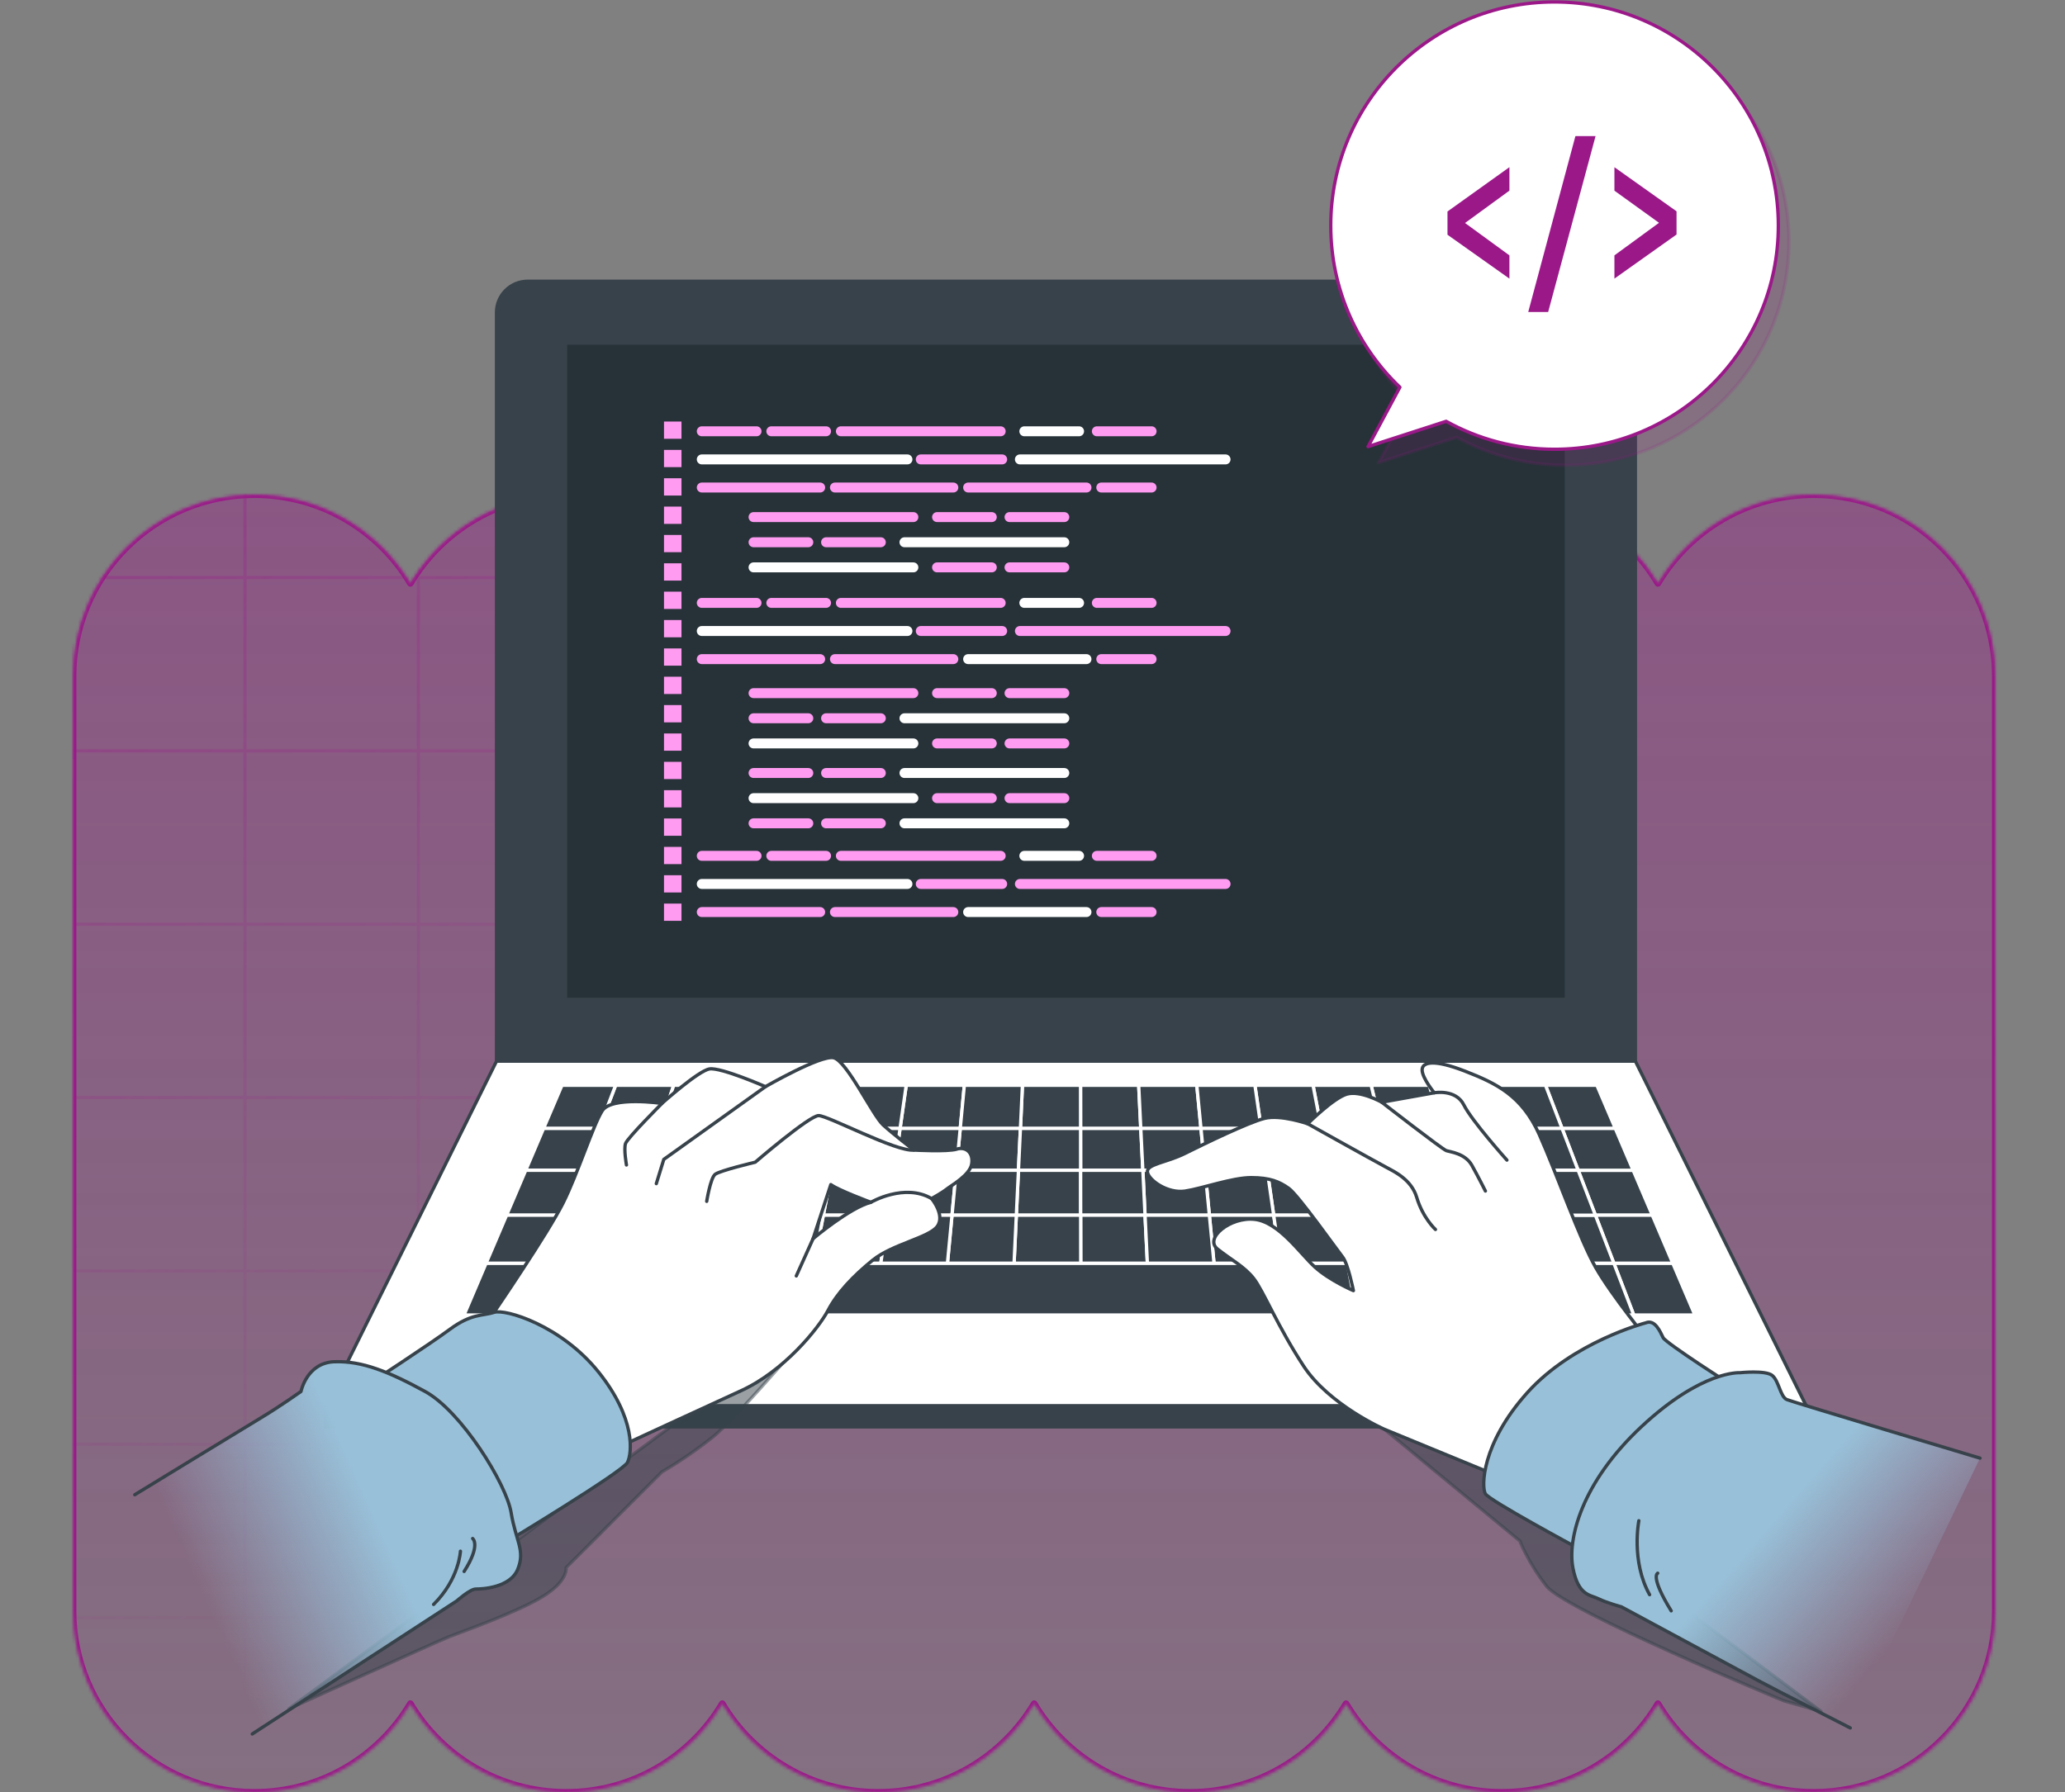 <?xml version="1.0" encoding="UTF-8"?> <svg xmlns="http://www.w3.org/2000/svg" width="622" height="540" viewBox="0 0 622 540" fill="none"><rect x="0" y="0" width="622" height="540" fill="#808080" stroke="none"/><mask id="path-1-inside-1_7238_78481" fill="white"><path fill-rule="evenodd" clip-rule="evenodd" d="M123.614 513.29C114.082 529.285 96.613 540 76.641 540C46.464 540 22 515.537 22 485.359V203.676C22 173.499 46.464 149.035 76.641 149.035C96.613 149.035 114.082 159.75 123.613 175.745C133.145 159.75 150.614 149.035 170.586 149.035C190.558 149.035 208.027 159.75 217.559 175.745C227.09 159.75 244.559 149.035 264.531 149.035C284.503 149.035 301.972 159.75 311.504 175.745C321.035 159.75 338.504 149.035 358.476 149.035C378.445 149.035 395.913 159.747 405.445 175.739C414.977 159.747 432.445 149.035 452.414 149.035C472.386 149.035 489.855 159.75 499.387 175.745C508.918 159.75 526.387 149.035 546.359 149.035C576.536 149.035 601 173.499 601 203.676V485.359C601 515.537 576.536 540 546.359 540C526.387 540 508.918 529.285 499.386 513.29C489.855 529.285 472.386 540 452.414 540C432.445 540 414.977 529.288 405.445 513.296C395.913 529.288 378.445 540 358.476 540C338.504 540 321.035 529.285 311.504 513.29C301.972 529.285 284.503 540 264.531 540C244.559 540 227.09 529.285 217.559 513.29C208.027 529.285 190.558 540 170.586 540C150.614 540 133.145 529.285 123.614 513.29Z"></path></mask><path fill-rule="evenodd" clip-rule="evenodd" d="M123.614 513.29C114.082 529.285 96.613 540 76.641 540C46.464 540 22 515.537 22 485.359V203.676C22 173.499 46.464 149.035 76.641 149.035C96.613 149.035 114.082 159.75 123.613 175.745C133.145 159.75 150.614 149.035 170.586 149.035C190.558 149.035 208.027 159.75 217.559 175.745C227.09 159.75 244.559 149.035 264.531 149.035C284.503 149.035 301.972 159.75 311.504 175.745C321.035 159.75 338.504 149.035 358.476 149.035C378.445 149.035 395.913 159.747 405.445 175.739C414.977 159.747 432.445 149.035 452.414 149.035C472.386 149.035 489.855 159.75 499.387 175.745C508.918 159.75 526.387 149.035 546.359 149.035C576.536 149.035 601 173.499 601 203.676V485.359C601 515.537 576.536 540 546.359 540C526.387 540 508.918 529.285 499.386 513.29C489.855 529.285 472.386 540 452.414 540C432.445 540 414.977 529.288 405.445 513.296C395.913 529.288 378.445 540 358.476 540C338.504 540 321.035 529.285 311.504 513.29C301.972 529.285 284.503 540 264.531 540C244.559 540 227.09 529.285 217.559 513.29C208.027 529.285 190.558 540 170.586 540C150.614 540 133.145 529.285 123.614 513.29Z" fill="url(#paint0_linear_7238_78481)"></path><path d="M123.614 513.29L124.473 512.778C124.292 512.476 123.966 512.29 123.614 512.29C123.261 512.29 122.935 512.476 122.755 512.778L123.614 513.29ZM123.613 175.745L122.754 176.257C122.935 176.56 123.261 176.745 123.613 176.745C123.966 176.745 124.292 176.56 124.472 176.257L123.613 175.745ZM217.559 175.745L216.7 176.257C216.88 176.56 217.206 176.745 217.559 176.745C217.911 176.745 218.237 176.56 218.418 176.257L217.559 175.745ZM311.504 175.745L310.645 176.257C310.825 176.56 311.151 176.745 311.504 176.745C311.856 176.745 312.182 176.56 312.363 176.257L311.504 175.745ZM405.445 175.739L404.586 176.251C404.766 176.554 405.093 176.739 405.445 176.739C405.797 176.739 406.124 176.554 406.304 176.251L405.445 175.739ZM499.387 175.745L498.527 176.257C498.708 176.56 499.034 176.745 499.387 176.745C499.739 176.745 500.065 176.56 500.246 176.257L499.387 175.745ZM499.386 513.29L500.246 512.778C500.065 512.476 499.739 512.29 499.386 512.29C499.034 512.29 498.708 512.476 498.527 512.778L499.386 513.29ZM405.445 513.296L406.304 512.784C406.124 512.482 405.797 512.296 405.445 512.296C405.093 512.296 404.766 512.482 404.586 512.784L405.445 513.296ZM311.504 513.29L312.363 512.778C312.182 512.476 311.856 512.29 311.504 512.29C311.151 512.29 310.825 512.476 310.645 512.778L311.504 513.29ZM217.559 513.29L218.418 512.778C218.237 512.476 217.911 512.29 217.559 512.29C217.206 512.29 216.88 512.476 216.7 512.778L217.559 513.29ZM76.641 541C96.98 541 114.768 530.087 124.473 513.802L122.755 512.778C113.396 528.483 96.246 539 76.641 539V541ZM21 485.359C21 516.089 45.911 541 76.641 541V539C47.016 539 23 514.985 23 485.359H21ZM21 203.676V485.359H23V203.676H21ZM76.641 148.035C45.911 148.035 21 172.947 21 203.676H23C23 174.051 47.016 150.035 76.641 150.035V148.035ZM124.472 175.233C114.768 158.948 96.98 148.035 76.641 148.035V150.035C96.246 150.035 113.396 160.552 122.754 176.257L124.472 175.233ZM170.586 148.035C150.247 148.035 132.459 158.948 122.754 175.233L124.472 176.257C133.831 160.552 150.981 150.035 170.586 150.035V148.035ZM218.418 175.233C208.713 158.948 190.925 148.035 170.586 148.035V150.035C190.191 150.035 207.341 160.552 216.7 176.257L218.418 175.233ZM264.531 148.035C244.193 148.035 226.404 158.948 216.7 175.233L218.418 176.257C227.776 160.552 244.926 150.035 264.531 150.035V148.035ZM312.363 175.233C302.658 158.948 284.87 148.035 264.531 148.035V150.035C284.136 150.035 301.286 160.552 310.645 176.257L312.363 175.233ZM358.476 148.035C338.138 148.035 320.349 158.948 310.645 175.233L312.363 176.257C321.721 160.552 338.871 150.035 358.476 150.035V148.035ZM406.304 175.227C396.599 158.945 378.812 148.035 358.476 148.035V150.035C378.079 150.035 395.227 160.55 404.586 176.251L406.304 175.227ZM452.414 148.035C432.078 148.035 414.291 158.945 404.586 175.227L406.304 176.251C415.663 160.55 432.811 150.035 452.414 150.035V148.035ZM500.246 175.233C490.541 158.948 472.753 148.035 452.414 148.035V150.035C472.019 150.035 489.169 160.552 498.527 176.257L500.246 175.233ZM500.246 176.257C509.604 160.552 526.754 150.035 546.359 150.035V148.035C526.02 148.035 508.232 158.948 498.527 175.233L500.246 176.257ZM546.359 150.035C575.984 150.035 600 174.051 600 203.676H602C602 172.946 577.089 148.035 546.359 148.035V150.035ZM600 203.676V485.359H602V203.676H600ZM600 485.359C600 514.984 575.984 539 546.359 539V541C577.089 541 602 516.089 602 485.359H600ZM546.359 539C526.754 539 509.604 528.483 500.246 512.778L498.527 513.802C508.232 530.087 526.02 541 546.359 541V539ZM452.414 541C472.752 541 490.541 530.087 500.246 513.802L498.527 512.778C489.169 528.483 472.019 539 452.414 539V541ZM404.586 513.808C414.291 530.09 432.078 541 452.414 541V539C432.811 539 415.663 528.486 406.304 512.784L404.586 513.808ZM358.476 541C378.812 541 396.599 530.09 406.304 513.808L404.586 512.784C395.227 528.486 378.079 539 358.476 539V541ZM310.645 513.802C320.349 530.087 338.138 541 358.476 541V539C338.871 539 321.721 528.483 312.363 512.778L310.645 513.802ZM264.531 541C284.87 541 302.658 530.087 312.363 513.802L310.645 512.778C301.286 528.483 284.136 539 264.531 539V541ZM216.7 513.802C226.404 530.087 244.193 541 264.531 541V539C244.926 539 227.776 528.483 218.418 512.778L216.7 513.802ZM170.586 541C190.925 541 208.713 530.087 218.418 513.802L216.7 512.778C207.341 528.483 190.191 539 170.586 539V541ZM122.755 513.802C132.459 530.087 150.248 541 170.586 541V539C150.981 539 133.831 528.483 124.473 512.778L122.755 513.802Z" fill="#9B1889" mask="url(#path-1-inside-1_7238_78481)"></path><mask id="mask0_7238_78481" style="mask-type:alpha" maskUnits="userSpaceOnUse" x="22" y="149" width="579" height="391"><mask id="path-3-inside-2_7238_78481" fill="white"><path fill-rule="evenodd" clip-rule="evenodd" d="M123.614 513.29C114.082 529.285 96.613 540 76.641 540C46.464 540 22 515.537 22 485.359V203.676C22 173.499 46.464 149.035 76.641 149.035C96.613 149.035 114.082 159.75 123.613 175.745C133.145 159.75 150.614 149.035 170.586 149.035C190.558 149.035 208.027 159.75 217.559 175.745C227.09 159.75 244.559 149.035 264.531 149.035C284.503 149.035 301.972 159.75 311.504 175.745C321.035 159.75 338.504 149.035 358.476 149.035C378.445 149.035 395.913 159.747 405.445 175.739C414.977 159.747 432.445 149.035 452.414 149.035C472.386 149.035 489.855 159.75 499.387 175.745C508.918 159.75 526.387 149.035 546.359 149.035C576.536 149.035 601 173.499 601 203.676V485.359C601 515.537 576.536 540 546.359 540C526.387 540 508.918 529.285 499.386 513.29C489.855 529.285 472.386 540 452.414 540C432.445 540 414.977 529.288 405.445 513.296C395.913 529.288 378.445 540 358.476 540C338.504 540 321.035 529.285 311.504 513.29C301.972 529.285 284.503 540 264.531 540C244.559 540 227.09 529.285 217.559 513.29C208.027 529.285 190.558 540 170.586 540C150.614 540 133.145 529.285 123.614 513.29Z"></path></mask><path fill-rule="evenodd" clip-rule="evenodd" d="M123.614 513.29C114.082 529.285 96.613 540 76.641 540C46.464 540 22 515.537 22 485.359V203.676C22 173.499 46.464 149.035 76.641 149.035C96.613 149.035 114.082 159.75 123.613 175.745C133.145 159.75 150.614 149.035 170.586 149.035C190.558 149.035 208.027 159.75 217.559 175.745C227.09 159.75 244.559 149.035 264.531 149.035C284.503 149.035 301.972 159.75 311.504 175.745C321.035 159.75 338.504 149.035 358.476 149.035C378.445 149.035 395.913 159.747 405.445 175.739C414.977 159.747 432.445 149.035 452.414 149.035C472.386 149.035 489.855 159.75 499.387 175.745C508.918 159.75 526.387 149.035 546.359 149.035C576.536 149.035 601 173.499 601 203.676V485.359C601 515.537 576.536 540 546.359 540C526.387 540 508.918 529.285 499.386 513.29C489.855 529.285 472.386 540 452.414 540C432.445 540 414.977 529.288 405.445 513.296C395.913 529.288 378.445 540 358.476 540C338.504 540 321.035 529.285 311.504 513.29C301.972 529.285 284.503 540 264.531 540C244.559 540 227.09 529.285 217.559 513.29C208.027 529.285 190.558 540 170.586 540C150.614 540 133.145 529.285 123.614 513.29Z" fill="#9B1889"></path><path d="M123.614 513.29L124.473 512.778C124.292 512.476 123.966 512.29 123.614 512.29C123.261 512.29 122.935 512.476 122.755 512.778L123.614 513.29ZM123.613 175.745L122.754 176.257C122.935 176.56 123.261 176.745 123.613 176.745C123.966 176.745 124.292 176.56 124.472 176.257L123.613 175.745ZM217.559 175.745L216.7 176.257C216.88 176.56 217.206 176.745 217.559 176.745C217.911 176.745 218.237 176.56 218.418 176.257L217.559 175.745ZM311.504 175.745L310.645 176.257C310.825 176.56 311.151 176.745 311.504 176.745C311.856 176.745 312.182 176.56 312.363 176.257L311.504 175.745ZM405.445 175.739L404.586 176.251C404.766 176.554 405.093 176.739 405.445 176.739C405.797 176.739 406.124 176.554 406.304 176.251L405.445 175.739ZM499.387 175.745L498.527 176.257C498.708 176.56 499.034 176.745 499.387 176.745C499.739 176.745 500.065 176.56 500.246 176.257L499.387 175.745ZM499.386 513.29L500.246 512.778C500.065 512.476 499.739 512.29 499.386 512.29C499.034 512.29 498.708 512.476 498.527 512.778L499.386 513.29ZM405.445 513.296L406.304 512.784C406.124 512.482 405.797 512.296 405.445 512.296C405.093 512.296 404.766 512.482 404.586 512.784L405.445 513.296ZM311.504 513.29L312.363 512.778C312.182 512.476 311.856 512.29 311.504 512.29C311.151 512.29 310.825 512.476 310.645 512.778L311.504 513.29ZM217.559 513.29L218.418 512.778C218.237 512.476 217.911 512.29 217.559 512.29C217.206 512.29 216.88 512.476 216.7 512.778L217.559 513.29ZM76.641 541C96.98 541 114.768 530.087 124.473 513.802L122.755 512.778C113.396 528.483 96.246 539 76.641 539V541ZM21 485.359C21 516.089 45.911 541 76.641 541V539C47.016 539 23 514.985 23 485.359H21ZM21 203.676V485.359H23V203.676H21ZM76.641 148.035C45.911 148.035 21 172.947 21 203.676H23C23 174.051 47.016 150.035 76.641 150.035V148.035ZM124.472 175.233C114.768 158.948 96.98 148.035 76.641 148.035V150.035C96.246 150.035 113.396 160.552 122.754 176.257L124.472 175.233ZM170.586 148.035C150.247 148.035 132.459 158.948 122.754 175.233L124.472 176.257C133.831 160.552 150.981 150.035 170.586 150.035V148.035ZM218.418 175.233C208.713 158.948 190.925 148.035 170.586 148.035V150.035C190.191 150.035 207.341 160.552 216.7 176.257L218.418 175.233ZM264.531 148.035C244.193 148.035 226.404 158.948 216.7 175.233L218.418 176.257C227.776 160.552 244.926 150.035 264.531 150.035V148.035ZM312.363 175.233C302.658 158.948 284.87 148.035 264.531 148.035V150.035C284.136 150.035 301.286 160.552 310.645 176.257L312.363 175.233ZM358.476 148.035C338.138 148.035 320.349 158.948 310.645 175.233L312.363 176.257C321.721 160.552 338.871 150.035 358.476 150.035V148.035ZM406.304 175.227C396.599 158.945 378.812 148.035 358.476 148.035V150.035C378.079 150.035 395.227 160.55 404.586 176.251L406.304 175.227ZM452.414 148.035C432.078 148.035 414.291 158.945 404.586 175.227L406.304 176.251C415.663 160.55 432.811 150.035 452.414 150.035V148.035ZM500.246 175.233C490.541 158.948 472.753 148.035 452.414 148.035V150.035C472.019 150.035 489.169 160.552 498.527 176.257L500.246 175.233ZM500.246 176.257C509.604 160.552 526.754 150.035 546.359 150.035V148.035C526.02 148.035 508.232 158.948 498.527 175.233L500.246 176.257ZM546.359 150.035C575.984 150.035 600 174.051 600 203.676H602C602 172.946 577.089 148.035 546.359 148.035V150.035ZM600 203.676V485.359H602V203.676H600ZM600 485.359C600 514.984 575.984 539 546.359 539V541C577.089 541 602 516.089 602 485.359H600ZM546.359 539C526.754 539 509.604 528.483 500.246 512.778L498.527 513.802C508.232 530.087 526.02 541 546.359 541V539ZM452.414 541C472.752 541 490.541 530.087 500.246 513.802L498.527 512.778C489.169 528.483 472.019 539 452.414 539V541ZM404.586 513.808C414.291 530.09 432.078 541 452.414 541V539C432.811 539 415.663 528.486 406.304 512.784L404.586 513.808ZM358.476 541C378.812 541 396.599 530.09 406.304 513.808L404.586 512.784C395.227 528.486 378.079 539 358.476 539V541ZM310.645 513.802C320.349 530.087 338.138 541 358.476 541V539C338.871 539 321.721 528.483 312.363 512.778L310.645 513.802ZM264.531 541C284.87 541 302.658 530.087 312.363 513.802L310.645 512.778C301.286 528.483 284.136 539 264.531 539V541ZM216.7 513.802C226.404 530.087 244.193 541 264.531 541V539C244.926 539 227.776 528.483 218.418 512.778L216.7 513.802ZM170.586 541C190.925 541 208.713 530.087 218.418 513.802L216.7 512.778C207.341 528.483 190.191 539 170.586 539V541ZM122.755 513.802C132.459 530.087 150.248 541 170.586 541V539C150.981 539 133.831 528.483 124.473 512.778L122.755 513.802Z" fill="#37424A" fill-opacity="0.5" mask="url(#path-3-inside-2_7238_78481)"></path></mask><g mask="url(#mask0_7238_78481)"><path fill-rule="evenodd" clip-rule="evenodd" d="M73.312 540.076L21.079 540.076L21.079 539.124L21.081 539.124L21.081 435.61L21.078 435.61L21.078 434.657L21.081 434.657L21.081 383.396L21.076 383.396L21.076 382.443L21.081 382.443L21.081 331.163L21.08 331.163L21.08 330.211L21.081 330.211L21.081 226.699L21.08 226.699L21.08 225.746L21.081 225.746L21.081 69.064L21.082 69.064L21.082 69.064L177.758 69.064L178.711 69.064L229.989 69.064L230.941 69.064L491.141 69.064L491.141 69.063L492.094 69.063L492.094 69.064L492.094 69.064L492.094 70.016L492.094 70.016L492.094 121.296L492.094 122.249L491.141 122.249L439.863 122.249L439.863 173.53L439.863 174.483L438.911 174.483L387.625 174.483L387.625 225.746L387.625 226.699L386.673 226.699L335.395 226.699L335.395 277.979L335.395 278.931L334.442 278.931L283.179 278.931L283.179 330.211L283.179 331.163L282.227 331.163L230.941 331.163L230.941 382.443L230.941 383.396L229.989 383.396L178.711 383.396L178.711 434.657L178.711 435.61L177.758 435.61L126.488 435.61L126.488 486.891L126.488 487.844L125.535 487.844L74.264 487.844L74.264 539.124L74.264 540.076L73.312 540.076ZM491.141 121.296L491.141 70.016L439.863 70.016L439.863 121.296L491.141 121.296ZM387.625 70.016L438.911 70.016L438.911 121.296L387.625 121.296L387.625 70.016ZM387.625 122.249L438.911 122.249L438.911 173.53L387.625 173.53L387.625 122.249ZM386.673 225.746L386.673 174.483L335.395 174.483L335.395 225.746L386.673 225.746ZM386.673 173.53L386.673 122.249L335.395 122.249L335.395 173.53L386.673 173.53ZM386.673 121.296L386.673 70.016L335.395 70.016L335.395 121.296L386.673 121.296ZM283.179 70.016L334.442 70.016L334.442 121.296L283.179 121.296L283.179 70.016ZM283.179 122.249L334.442 122.249L334.442 173.53L283.179 173.53L283.179 122.249ZM283.179 174.483L334.442 174.483L334.442 225.746L283.179 225.746L283.179 174.483ZM283.179 226.699L334.442 226.699L334.442 277.979L283.179 277.979L283.179 226.699ZM282.227 330.211L282.227 278.931L230.941 278.931L230.941 330.211L282.227 330.211ZM282.227 277.979L282.227 226.699L230.941 226.699L230.941 277.979L282.227 277.979ZM282.227 225.746L282.227 174.483L230.941 174.483L230.941 225.746L282.227 225.746ZM282.227 173.53L282.227 122.249L230.941 122.249L230.941 173.53L282.227 173.53ZM282.227 121.296L282.227 70.016L230.941 70.016L230.941 121.296L282.227 121.296ZM178.711 70.016L229.989 70.016L229.989 121.296L178.711 121.296L178.711 70.016ZM178.711 122.249L229.989 122.249L229.989 173.53L178.711 173.53L178.711 122.249ZM178.711 174.483L229.989 174.483L229.989 225.746L178.711 225.746L178.711 174.483ZM178.711 226.699L229.989 226.699L229.989 277.979L178.711 277.979L178.711 226.699ZM178.711 278.931L229.989 278.931L229.989 330.211L178.711 330.211L178.711 278.931ZM178.711 331.163L229.989 331.163L229.989 382.443L178.711 382.443L178.711 331.163ZM177.758 434.657L177.758 383.396L126.488 383.396L126.488 434.657L177.758 434.657ZM177.758 382.443L177.758 331.163L126.488 331.163L126.488 382.443L177.758 382.443ZM177.758 330.211L177.758 278.931L126.488 278.931L126.488 330.211L177.758 330.211ZM177.758 277.979L177.758 226.699L126.488 226.699L126.488 277.979L177.758 277.979ZM177.758 225.746L177.758 174.483L126.488 174.483L126.488 225.746L177.758 225.746ZM177.758 173.53L177.758 122.249L126.488 122.249L126.488 173.53L177.758 173.53ZM177.758 121.296L177.758 70.016L126.488 70.016L126.488 121.296L177.758 121.296ZM74.264 70.016L125.535 70.016L125.535 121.296L74.264 121.296L74.264 70.016ZM74.264 122.249L125.535 122.249L125.535 173.53L74.264 173.53L74.264 122.249ZM74.264 174.483L125.535 174.483L125.535 225.746L74.264 225.746L74.264 174.483ZM74.264 226.699L125.535 226.699L125.535 277.979L74.264 277.979L74.264 226.699ZM74.264 278.931L125.535 278.931L125.535 330.211L74.264 330.211L74.264 278.931ZM74.264 331.163L125.535 331.163L125.535 382.443L74.264 382.443L74.264 331.163ZM74.264 383.396L125.535 383.396L125.535 434.657L74.264 434.657L74.264 383.396ZM74.264 435.61L125.535 435.61L125.535 486.891L74.264 486.891L74.264 435.61ZM73.312 539.124L73.312 487.844L22.034 487.844L22.034 539.124L73.312 539.124ZM73.312 486.891L73.312 435.61L22.034 435.61L22.034 486.891L73.312 486.891ZM73.312 434.657L73.312 383.396L22.034 383.396L22.034 434.657L73.312 434.657ZM73.312 382.443L73.312 331.163L22.034 331.163L22.034 382.443L73.312 382.443ZM73.312 330.211L73.312 278.931L22.034 278.931L22.034 330.211L73.312 330.211ZM73.312 277.979L73.312 226.699L22.034 226.699L22.034 277.979L73.312 277.979ZM73.312 225.746L73.312 174.483L22.034 174.483L22.034 225.746L73.312 225.746ZM73.312 173.53L73.312 122.249L22.034 122.249L22.034 173.53L73.312 173.53ZM73.312 121.296L73.312 70.016L22.034 70.016L22.034 121.296L73.312 121.296Z" fill="url(#paint1_linear_7238_78481)"></path></g><g clip-path="url(#clip0_7238_78481)"><path d="M158.949 84.74H483.198C488.384 84.74 492.592 88.947 492.592 94.131V319.706H149.555V94.131C149.555 88.947 153.763 84.74 158.949 84.74Z" fill="#37424A" stroke="#37424A" stroke-linecap="round" stroke-linejoin="round"></path><path d="M544.056 423.569H98.109L149.558 319.707H492.596L544.056 423.569Z" fill="white" stroke="#37424A" stroke-linecap="round" stroke-linejoin="round"></path><path d="M471.814 103.346H170.336V301.103H471.814V103.346Z" fill="#263238" stroke="#37424A" stroke-linecap="round" stroke-linejoin="round"></path><g clip-path="url(#clip1_7238_78481)"><path d="M211.383 129.939H227.873" stroke="#FF9BF1" stroke-width="3" stroke-linecap="round" stroke-linejoin="round"></path><path d="M211.383 138.41H273.333" stroke="white" stroke-width="3" stroke-linecap="round" stroke-linejoin="round"></path><path d="M307.203 138.41H369.153" stroke="white" stroke-width="3" stroke-linecap="round" stroke-linejoin="round"></path><path d="M277.344 138.41H301.864" stroke="#FF9BF1" stroke-width="3" stroke-linecap="round" stroke-linejoin="round"></path><path d="M211.383 146.881H247.043" stroke="#FF9BF1" stroke-width="3" stroke-linecap="round" stroke-linejoin="round"></path><path d="M251.492 146.881H287.152" stroke="#FF9BF1" stroke-width="3" stroke-linecap="round" stroke-linejoin="round"></path><path d="M291.609 146.881H327.259" stroke="#FF9BF1" stroke-width="3" stroke-linecap="round" stroke-linejoin="round"></path><path d="M331.719 146.881H346.869" stroke="#FF9BF1" stroke-width="3" stroke-linecap="round" stroke-linejoin="round"></path><path d="M232.328 129.939H248.818" stroke="#FF9BF1" stroke-width="3" stroke-linecap="round" stroke-linejoin="round"></path><path d="M330.383 129.939H346.873" stroke="#FF9BF1" stroke-width="3" stroke-linecap="round" stroke-linejoin="round"></path><path d="M308.539 129.939H325.029" stroke="white" stroke-width="3" stroke-linecap="round" stroke-linejoin="round"></path><path d="M253.281 129.939H301.411" stroke="#FF9BF1" stroke-width="3" stroke-linecap="round" stroke-linejoin="round"></path><path d="M211.383 181.641H227.873" stroke="#FF9BF1" stroke-width="3" stroke-linecap="round" stroke-linejoin="round"></path><path d="M211.383 190.109H273.333" stroke="white" stroke-width="3" stroke-linecap="round" stroke-linejoin="round"></path><path d="M307.203 190.109H369.153" stroke="#FF9BF1" stroke-width="3" stroke-linecap="round" stroke-linejoin="round"></path><path d="M277.344 190.109H301.864" stroke="#FF9BF1" stroke-width="3" stroke-linecap="round" stroke-linejoin="round"></path><path d="M211.383 198.58H247.043" stroke="#FF9BF1" stroke-width="3" stroke-linecap="round" stroke-linejoin="round"></path><path d="M251.492 198.58H287.152" stroke="#FF9BF1" stroke-width="3" stroke-linecap="round" stroke-linejoin="round"></path><path d="M291.609 198.58H327.259" stroke="white" stroke-width="3" stroke-linecap="round" stroke-linejoin="round"></path><path d="M331.719 198.58H346.869" stroke="#FF9BF1" stroke-width="3" stroke-linecap="round" stroke-linejoin="round"></path><path d="M232.328 181.641H248.818" stroke="#FF9BF1" stroke-width="3" stroke-linecap="round" stroke-linejoin="round"></path><path d="M330.383 181.641H346.873" stroke="#FF9BF1" stroke-width="3" stroke-linecap="round" stroke-linejoin="round"></path><path d="M308.539 181.641H325.029" stroke="white" stroke-width="3" stroke-linecap="round" stroke-linejoin="round"></path><path d="M253.281 181.641H301.411" stroke="#FF9BF1" stroke-width="3" stroke-linecap="round" stroke-linejoin="round"></path><path d="M211.383 257.85H227.873" stroke="#FF9BF1" stroke-width="3" stroke-linecap="round" stroke-linejoin="round"></path><path d="M211.383 266.32H273.333" stroke="white" stroke-width="3" stroke-linecap="round" stroke-linejoin="round"></path><path d="M307.203 266.32H369.153" stroke="#FF9BF1" stroke-width="3" stroke-linecap="round" stroke-linejoin="round"></path><path d="M277.344 266.32H301.864" stroke="#FF9BF1" stroke-width="3" stroke-linecap="round" stroke-linejoin="round"></path><path d="M211.383 274.789H247.043" stroke="#FF9BF1" stroke-width="3" stroke-linecap="round" stroke-linejoin="round"></path><path d="M251.492 274.789H287.152" stroke="#FF9BF1" stroke-width="3" stroke-linecap="round" stroke-linejoin="round"></path><path d="M291.609 274.789H327.259" stroke="white" stroke-width="3" stroke-linecap="round" stroke-linejoin="round"></path><path d="M331.719 274.789H346.869" stroke="#FF9BF1" stroke-width="3" stroke-linecap="round" stroke-linejoin="round"></path><path d="M232.328 257.85H248.818" stroke="#FF9BF1" stroke-width="3" stroke-linecap="round" stroke-linejoin="round"></path><path d="M330.383 257.85H346.873" stroke="#FF9BF1" stroke-width="3" stroke-linecap="round" stroke-linejoin="round"></path><path d="M308.539 257.85H325.029" stroke="white" stroke-width="3" stroke-linecap="round" stroke-linejoin="round"></path><path d="M253.281 257.85H301.411" stroke="#FF9BF1" stroke-width="3" stroke-linecap="round" stroke-linejoin="round"></path><path d="M304.078 155.789H320.578" stroke="#FF9BF1" stroke-width="3" stroke-linecap="round" stroke-linejoin="round"></path><path d="M282.25 155.789H298.74" stroke="#FF9BF1" stroke-width="3" stroke-linecap="round" stroke-linejoin="round"></path><path d="M226.977 155.789H275.117" stroke="#FF9BF1" stroke-width="3" stroke-linecap="round" stroke-linejoin="round"></path><path d="M304.078 170.939H320.578" stroke="#FF9BF1" stroke-width="3" stroke-linecap="round" stroke-linejoin="round"></path><path d="M282.25 170.939H298.74" stroke="#FF9BF1" stroke-width="3" stroke-linecap="round" stroke-linejoin="round"></path><path d="M226.977 170.939H275.117" stroke="white" stroke-width="3" stroke-linecap="round" stroke-linejoin="round"></path><path d="M243.467 163.369H226.977" stroke="#FF9BF1" stroke-width="3" stroke-linecap="round" stroke-linejoin="round"></path><path d="M265.31 163.369H248.82" stroke="#FF9BF1" stroke-width="3" stroke-linecap="round" stroke-linejoin="round"></path><path d="M320.577 163.369H272.438" stroke="white" stroke-width="3" stroke-linecap="round" stroke-linejoin="round"></path><path d="M304.078 208.83H320.578" stroke="#FF9BF1" stroke-width="3" stroke-linecap="round" stroke-linejoin="round"></path><path d="M282.25 208.83H298.74" stroke="#FF9BF1" stroke-width="3" stroke-linecap="round" stroke-linejoin="round"></path><path d="M226.977 208.83H275.117" stroke="#FF9BF1" stroke-width="3" stroke-linecap="round" stroke-linejoin="round"></path><path d="M304.078 223.98H320.578" stroke="#FF9BF1" stroke-width="3" stroke-linecap="round" stroke-linejoin="round"></path><path d="M282.25 223.98H298.74" stroke="#FF9BF1" stroke-width="3" stroke-linecap="round" stroke-linejoin="round"></path><path d="M226.977 223.98H275.117" stroke="white" stroke-width="3" stroke-linecap="round" stroke-linejoin="round"></path><path d="M243.467 216.4H226.977" stroke="#FF9BF1" stroke-width="3" stroke-linecap="round" stroke-linejoin="round"></path><path d="M265.31 216.4H248.82" stroke="#FF9BF1" stroke-width="3" stroke-linecap="round" stroke-linejoin="round"></path><path d="M320.577 216.4H272.438" stroke="white" stroke-width="3" stroke-linecap="round" stroke-linejoin="round"></path><path d="M243.467 232.891H226.977" stroke="#FF9BF1" stroke-width="3" stroke-linecap="round" stroke-linejoin="round"></path><path d="M265.31 232.891H248.82" stroke="#FF9BF1" stroke-width="3" stroke-linecap="round" stroke-linejoin="round"></path><path d="M320.577 232.891H272.438" stroke="white" stroke-width="3" stroke-linecap="round" stroke-linejoin="round"></path><path d="M243.467 248.051H226.977" stroke="#FF9BF1" stroke-width="3" stroke-linecap="round" stroke-linejoin="round"></path><path d="M265.31 248.051H248.82" stroke="#FF9BF1" stroke-width="3" stroke-linecap="round" stroke-linejoin="round"></path><path d="M320.577 248.051H272.438" stroke="white" stroke-width="3" stroke-linecap="round" stroke-linejoin="round"></path><path d="M304.078 240.471H320.578" stroke="#FF9BF1" stroke-width="3" stroke-linecap="round" stroke-linejoin="round"></path><path d="M282.25 240.471H298.74" stroke="#FF9BF1" stroke-width="3" stroke-linecap="round" stroke-linejoin="round"></path><path d="M226.977 240.471H275.117" stroke="white" stroke-width="3" stroke-linecap="round" stroke-linejoin="round"></path><path d="M205.27 127H200V132.2H205.27V127Z" fill="#FF9BF1"></path><path d="M205.27 135.539H200V140.739H205.27V135.539Z" fill="#FF9BF1"></path><path d="M205.27 144.09H200V149.29H205.27V144.09Z" fill="#FF9BF1"></path><path d="M205.27 152.631H200V157.831H205.27V152.631Z" fill="#FF9BF1"></path><path d="M205.27 161.17H200V166.37H205.27V161.17Z" fill="#FF9BF1"></path><path d="M205.27 169.721H200V174.921H205.27V169.721Z" fill="#FF9BF1"></path><path d="M205.27 178.26H200V183.46H205.27V178.26Z" fill="#FF9BF1"></path><path d="M205.27 186.801H200V192.001H205.27V186.801Z" fill="#FF9BF1"></path><path d="M205.27 195.35H200V200.55H205.27V195.35Z" fill="#FF9BF1"></path><path d="M205.27 203.891H200V209.091H205.27V203.891Z" fill="#FF9BF1"></path><path d="M205.27 212.43H200V217.63H205.27V212.43Z" fill="#FF9BF1"></path><path d="M205.27 220.98H200V226.18H205.27V220.98Z" fill="#FF9BF1"></path><path d="M205.27 229.52H200V234.72H205.27V229.52Z" fill="#FF9BF1"></path><path d="M205.27 238.061H200V243.261H205.27V238.061Z" fill="#FF9BF1"></path><path d="M205.27 246.6H200V251.8H205.27V246.6Z" fill="#FF9BF1"></path><path d="M205.27 255.15H200V260.35H205.27V255.15Z" fill="#FF9BF1"></path><path d="M205.27 263.689H200V268.889H205.27V263.689Z" fill="#FF9BF1"></path><path d="M205.27 272.23H200V277.43H205.27V272.23Z" fill="#FF9BF1"></path></g><path d="M306.768 352.58L307.369 339.926H289.241L288.039 352.58H306.768Z" fill="#37424A" stroke="white" stroke-linecap="round" stroke-linejoin="round"></path><path d="M344.237 352.58L343.612 339.926H325.484L325.496 352.58H344.237Z" fill="#37424A" stroke="white" stroke-linecap="round" stroke-linejoin="round"></path><path d="M441.792 366.118H461.169L456.62 352.58H437.891L441.792 366.118Z" fill="#37424A" stroke="white" stroke-linecap="round" stroke-linejoin="round"></path><path d="M288.041 352.58L289.244 339.926H271.116L269.312 352.58H288.041Z" fill="#37424A" stroke="white" stroke-linecap="round" stroke-linejoin="round"></path><path d="M250.573 352.58L252.989 339.926H234.861L231.844 352.58H250.573Z" fill="#37424A" stroke="white" stroke-linecap="round" stroke-linejoin="round"></path><path d="M419.157 352.58L416.116 339.926H398L400.428 352.58H419.157Z" fill="#37424A" stroke="white" stroke-linecap="round" stroke-linejoin="round"></path><path d="M437.891 352.58L434.237 339.926H416.109L419.15 352.58H437.891Z" fill="#37424A" stroke="white" stroke-linecap="round" stroke-linejoin="round"></path><path d="M231.838 352.58L234.856 339.926H216.74L213.109 352.58H231.838Z" fill="#37424A" stroke="white" stroke-linecap="round" stroke-linejoin="round"></path><path d="M362.963 352.58L361.737 339.926H343.609L344.234 352.58H362.963Z" fill="#37424A" stroke="white" stroke-linecap="round" stroke-linejoin="round"></path><path d="M456.625 352.58L452.37 339.926H434.242L437.896 352.58H456.625Z" fill="#37424A" stroke="white" stroke-linecap="round" stroke-linejoin="round"></path><path d="M400.423 352.58L397.995 339.926H379.867L381.694 352.58H400.423Z" fill="#37424A" stroke="white" stroke-linecap="round" stroke-linejoin="round"></path><path d="M381.697 352.58L379.87 339.926H361.742L362.968 352.58H381.697Z" fill="#37424A" stroke="white" stroke-linecap="round" stroke-linejoin="round"></path><path d="M325.495 352.58L325.483 339.926H307.367L306.766 352.58H325.495Z" fill="#37424A" stroke="white" stroke-linecap="round" stroke-linejoin="round"></path><path d="M194.38 352.58H175.651L170.477 366.118H189.854L194.38 352.58Z" fill="#37424A" stroke="white" stroke-linecap="round" stroke-linejoin="round"></path><path d="M198.617 339.926H180.489L175.656 352.58H194.385L198.617 339.926Z" fill="#37424A" stroke="white" stroke-linecap="round" stroke-linejoin="round"></path><path d="M213.112 352.58L216.742 339.926H198.614L194.383 352.58H213.112Z" fill="#37424A" stroke="white" stroke-linecap="round" stroke-linejoin="round"></path><path d="M164.941 380.621L158.977 396.198H179.804L185.013 380.621H164.941Z" fill="#37424A" stroke="white" stroke-linecap="round" stroke-linejoin="round"></path><path d="M189.854 366.117H170.477L164.938 380.621H185.01L189.854 366.117Z" fill="#37424A" stroke="white" stroke-linecap="round" stroke-linejoin="round"></path><path d="M185.014 380.621L179.805 396.198H200.62L205.087 380.621H185.014Z" fill="#37424A" stroke="white" stroke-linecap="round" stroke-linejoin="round"></path><path d="M269.311 352.58L271.114 339.926H252.987L250.57 352.58H269.311Z" fill="#37424A" stroke="white" stroke-linecap="round" stroke-linejoin="round"></path><path d="M267.377 366.118L269.31 352.58H250.569L248 366.118H267.377Z" fill="#37424A" stroke="white" stroke-linecap="round" stroke-linejoin="round"></path><path d="M247.998 366.118L250.568 352.58H231.839L228.609 366.118H247.998Z" fill="#37424A" stroke="white" stroke-linecap="round" stroke-linejoin="round"></path><path d="M286.752 366.118L288.037 352.58H269.308L267.375 366.118H286.752Z" fill="#37424A" stroke="white" stroke-linecap="round" stroke-linejoin="round"></path><path d="M213.114 352.58H194.385L189.859 366.118H209.237L213.114 352.58Z" fill="#37424A" stroke="white" stroke-linecap="round" stroke-linejoin="round"></path><path d="M445.969 380.621H466.054L461.174 366.117H441.797L445.969 380.621Z" fill="#37424A" stroke="white" stroke-linecap="round" stroke-linejoin="round"></path><path d="M228.612 366.118L231.841 352.58H213.112L209.234 366.118H228.612Z" fill="#37424A" stroke="white" stroke-linecap="round" stroke-linejoin="round"></path><path d="M189.86 366.117L185.016 380.621H205.088L209.237 366.117H189.86Z" fill="#37424A" stroke="white" stroke-linecap="round" stroke-linejoin="round"></path><path d="M403.029 366.118L400.424 352.58H381.695L383.652 366.118H403.029Z" fill="#37424A" stroke="white" stroke-linecap="round" stroke-linejoin="round"></path><path d="M383.654 366.118L381.698 352.58H362.969L364.277 366.118H383.654Z" fill="#37424A" stroke="white" stroke-linecap="round" stroke-linejoin="round"></path><path d="M441.798 366.118L437.897 352.58H419.156L422.409 366.118H441.798Z" fill="#37424A" stroke="white" stroke-linecap="round" stroke-linejoin="round"></path><path d="M325.51 366.118L325.498 352.58H306.769L306.133 366.118H325.51Z" fill="#37424A" stroke="white" stroke-linecap="round" stroke-linejoin="round"></path><path d="M364.272 366.118L362.963 352.58H344.234L344.894 366.118H364.272Z" fill="#37424A" stroke="white" stroke-linecap="round" stroke-linejoin="round"></path><path d="M344.901 366.118L344.241 352.58H325.5L325.512 366.118H344.901Z" fill="#37424A" stroke="white" stroke-linecap="round" stroke-linejoin="round"></path><path d="M306.135 366.118L306.771 352.58H288.043L286.758 366.118H306.135Z" fill="#37424A" stroke="white" stroke-linecap="round" stroke-linejoin="round"></path><path d="M364.273 366.117L365.676 380.621H385.749L383.651 366.117H364.273Z" fill="#37424A" stroke="white" stroke-linecap="round" stroke-linejoin="round"></path><path d="M383.648 366.117L385.746 380.621H405.819L403.026 366.117H383.648Z" fill="#37424A" stroke="white" stroke-linecap="round" stroke-linejoin="round"></path><path d="M209.235 366.117L205.086 380.621H225.159L228.612 366.117H209.235Z" fill="#37424A" stroke="white" stroke-linecap="round" stroke-linejoin="round"></path><path d="M403.031 366.117L405.825 380.621H425.897L422.408 366.117H403.031Z" fill="#37424A" stroke="white" stroke-linecap="round" stroke-linejoin="round"></path><path d="M325.508 366.117L325.531 380.621H345.604L344.897 366.117H325.508Z" fill="#37424A" stroke="white" stroke-linecap="round" stroke-linejoin="round"></path><path d="M422.406 366.117L425.895 380.621H445.968L441.795 366.117H422.406Z" fill="#37424A" stroke="white" stroke-linecap="round" stroke-linejoin="round"></path><path d="M344.898 366.117L345.606 380.621H365.678L364.276 366.117H344.898Z" fill="#37424A" stroke="white" stroke-linecap="round" stroke-linejoin="round"></path><path d="M247.996 366.117L245.227 380.621H265.299L267.374 366.117H247.996Z" fill="#37424A" stroke="white" stroke-linecap="round" stroke-linejoin="round"></path><path d="M228.61 366.117L225.156 380.621H245.229L247.999 366.117H228.61Z" fill="#37424A" stroke="white" stroke-linecap="round" stroke-linejoin="round"></path><path d="M306.129 366.117L305.445 380.621H325.53L325.506 366.117H306.129Z" fill="#37424A" stroke="white" stroke-linecap="round" stroke-linejoin="round"></path><path d="M286.754 366.117L285.375 380.621H305.448L306.131 366.117H286.754Z" fill="#37424A" stroke="white" stroke-linecap="round" stroke-linejoin="round"></path><path d="M267.379 366.117L265.305 380.621H285.377L286.756 366.117H267.379Z" fill="#37424A" stroke="white" stroke-linecap="round" stroke-linejoin="round"></path><path d="M422.404 366.118L419.151 352.58H400.422L403.027 366.118H422.404Z" fill="#37424A" stroke="white" stroke-linecap="round" stroke-linejoin="round"></path><path d="M198.612 339.926L202.938 326.965H185.435L180.484 339.926H198.612Z" fill="#37424A" stroke="white" stroke-linecap="round" stroke-linejoin="round"></path><path d="M180.483 339.926H163.746L158.359 352.58H175.65L180.483 339.926Z" fill="#37424A" stroke="white" stroke-linecap="round" stroke-linejoin="round"></path><path d="M185.437 326.965H169.278L163.75 339.926H180.487L185.437 326.965Z" fill="#37424A" stroke="white" stroke-linecap="round" stroke-linejoin="round"></path><path d="M175.652 352.58H158.361L152.586 366.118H170.478L175.652 352.58Z" fill="#37424A" stroke="white" stroke-linecap="round" stroke-linejoin="round"></path><path d="M170.478 366.117H152.586L146.398 380.621H164.939L170.478 366.117Z" fill="#37424A" stroke="white" stroke-linecap="round" stroke-linejoin="round"></path><path d="M164.942 380.621H146.401L139.766 396.198H158.978L164.942 380.621Z" fill="#37424A" stroke="white" stroke-linecap="round" stroke-linejoin="round"></path><path d="M475.352 352.58L480.549 366.118H497.699L491.924 352.58H475.352Z" fill="#37424A" stroke="white" stroke-linecap="round" stroke-linejoin="round"></path><path d="M486.122 380.621H503.873L497.696 366.117H480.547L486.122 380.621Z" fill="#37424A" stroke="white" stroke-linecap="round" stroke-linejoin="round"></path><path d="M492.101 396.198H510.523L503.876 380.621H486.125L492.101 396.198Z" fill="#37424A" stroke="white" stroke-linecap="round" stroke-linejoin="round"></path><path d="M343.616 339.926L342.991 326.965H325.477L325.488 339.926H343.616Z" fill="#37424A" stroke="white" stroke-linecap="round" stroke-linejoin="round"></path><path d="M475.348 352.58H491.92L486.522 339.926H470.492L475.348 352.58Z" fill="#37424A" stroke="white" stroke-linecap="round" stroke-linejoin="round"></path><path d="M466.052 380.621H486.124L480.549 366.117H461.172L466.052 380.621Z" fill="#37424A" stroke="white" stroke-linecap="round" stroke-linejoin="round"></path><path d="M216.745 339.926L220.446 326.965H202.943L198.617 339.926H216.745Z" fill="#37424A" stroke="white" stroke-linecap="round" stroke-linejoin="round"></path><path d="M452.367 339.926L456.622 352.58H475.351L470.495 339.926H452.367Z" fill="#37424A" stroke="white" stroke-linecap="round" stroke-linejoin="round"></path><path d="M486.527 339.926L480.999 326.965H465.523L470.497 339.926H486.527Z" fill="#37424A" stroke="white" stroke-linecap="round" stroke-linejoin="round"></path><path d="M470.493 339.926L465.519 326.965H448.016L452.365 339.926H470.493Z" fill="#37424A" stroke="white" stroke-linecap="round" stroke-linejoin="round"></path><path d="M405.82 380.621L408.826 396.198H429.641L425.893 380.621H405.82Z" fill="#37424A" stroke="white" stroke-linecap="round" stroke-linejoin="round"></path><path d="M471.288 396.198H492.103L486.127 380.621H466.055L471.288 396.198Z" fill="#37424A" stroke="white" stroke-linecap="round" stroke-linejoin="round"></path><path d="M452.364 339.926L448.015 326.965H430.5L434.236 339.926H452.364Z" fill="#37424A" stroke="white" stroke-linecap="round" stroke-linejoin="round"></path><path d="M445.969 380.621L450.459 396.198H471.286L466.053 380.621H445.969Z" fill="#37424A" stroke="white" stroke-linecap="round" stroke-linejoin="round"></path><path d="M425.898 380.621L429.647 396.198H450.462L445.971 380.621H425.898Z" fill="#37424A" stroke="white" stroke-linecap="round" stroke-linejoin="round"></path><path d="M461.175 366.118H480.552L475.354 352.58H456.625L461.175 366.118Z" fill="#37424A" stroke="white" stroke-linecap="round" stroke-linejoin="round"></path><path d="M289.245 339.926L290.471 326.965H272.968L271.117 339.926H289.245Z" fill="#37424A" stroke="white" stroke-linecap="round" stroke-linejoin="round"></path><path d="M434.24 339.926L430.503 326.965H413L416.112 339.926H434.24Z" fill="#37424A" stroke="white" stroke-linecap="round" stroke-linejoin="round"></path><path d="M271.112 339.926L272.963 326.965H255.46L252.984 339.926H271.112Z" fill="#37424A" stroke="white" stroke-linecap="round" stroke-linejoin="round"></path><path d="M325.483 339.926L325.471 326.965H307.968L307.367 339.926H325.483Z" fill="#37424A" stroke="white" stroke-linecap="round" stroke-linejoin="round"></path><path d="M252.987 339.926L255.462 326.965H237.959L234.859 339.926H252.987Z" fill="#37424A" stroke="white" stroke-linecap="round" stroke-linejoin="round"></path><path d="M234.858 339.926L237.958 326.965H220.443L216.742 339.926H234.858Z" fill="#37424A" stroke="white" stroke-linecap="round" stroke-linejoin="round"></path><path d="M307.37 339.926L307.971 326.965H290.468L289.242 339.926H307.37Z" fill="#37424A" stroke="white" stroke-linecap="round" stroke-linejoin="round"></path><path d="M416.115 339.926L413.003 326.965H395.5L397.999 339.926H416.115Z" fill="#37424A" stroke="white" stroke-linecap="round" stroke-linejoin="round"></path><path d="M397.994 339.926L395.495 326.965H377.992L379.866 339.926H397.994Z" fill="#37424A" stroke="white" stroke-linecap="round" stroke-linejoin="round"></path><path d="M361.737 339.926L360.488 326.965H342.984L343.609 339.926H361.737Z" fill="#37424A" stroke="white" stroke-linecap="round" stroke-linejoin="round"></path><path d="M405.822 380.621H385.75H365.677H345.604H325.532H305.447H285.375H265.302H245.23H225.157H205.084L200.617 396.198H221.444H242.259H263.074H283.901H304.717H325.543H346.359H367.186H388.001H408.828L405.822 380.621Z" fill="#37424A" stroke="white" stroke-linecap="round" stroke-linejoin="round"></path><path d="M379.869 339.926L377.995 326.965H360.492L361.742 339.926H379.869Z" fill="#37424A" stroke="white" stroke-linecap="round" stroke-linejoin="round"></path><path d="M544.256 423.568H98.109V429.896H544.256V423.568Z" fill="#37424A" stroke="#37424A" stroke-linecap="round" stroke-linejoin="round"></path><path opacity="0.15" d="M471.447 5.408C434.213 5.408 404.039 35.583 404.039 72.792C404.039 91.939 412.042 109.212 424.866 121.477L415.272 139.375L438.798 131.752C448.475 137.113 459.601 140.176 471.447 140.176C508.681 140.176 538.854 110.001 538.854 72.792C538.854 35.583 508.669 5.408 471.447 5.408Z" fill="#9B1889" stroke="#9B1889" stroke-linecap="round" stroke-linejoin="round"></path><path d="M468.244 0.59C431.01 0.59 400.836 30.765 400.836 67.974C400.836 87.12 408.839 104.393 421.663 116.659L412.069 134.556L435.595 126.933C445.271 132.294 456.398 135.358 468.244 135.358C505.477 135.358 535.651 105.183 535.651 67.974C535.651 30.765 505.477 0.59 468.244 0.59Z" fill="white" stroke="#9B1889" stroke-linecap="round" stroke-linejoin="round"></path><g clip-path="url(#clip2_7238_78481)"><path d="M454.655 83.944L436 70.719V63.719L454.655 50.367V57.435L441.287 67.185L454.655 76.935V83.935V83.944Z" fill="#9B1889"></path><path d="M460.32 94L474.536 41H480.604L466.321 94H460.32Z" fill="#9B1889"></path><path d="M486.281 83.943V76.943L499.716 67.125L486.281 57.443V50.375L504.995 63.659V70.659L486.281 83.943Z" fill="#9B1889"></path></g><path opacity="0.5" d="M417 430.59L457.817 464.276C457.817 464.276 460.222 470.697 465.844 477.908C471.466 485.131 537.271 512.407 537.271 512.407L548.503 515.612L425.722 423.355L417 430.59Z" fill="#37424A" stroke="#37424A" stroke-linecap="round" stroke-linejoin="round"></path><path d="M496.486 403.832C496.486 403.832 485.536 390.447 480.669 381.94C475.801 373.433 468.905 353.556 463.637 341.797C458.368 330.038 450.66 326.386 441.337 322.745C432.013 319.092 428.36 319.905 428.36 322.344C428.36 324.783 432.013 329.237 432.013 329.237L416.196 332.077C416.196 332.077 409.701 328.424 405.647 329.65C401.592 330.863 393.884 338.569 393.884 338.569C393.884 338.569 385.774 335.729 380.907 336.943C376.039 338.157 362.661 344.649 356.98 347.488C351.299 350.328 345.217 350.728 345.629 353.167C346.03 355.595 351.711 359.659 356.98 358.847C362.248 358.034 371.171 354.793 376.852 354.793C382.533 354.793 385.374 356.007 388.203 358.034C391.043 360.06 402.806 376.685 404.421 378.712C406.047 380.738 407.662 388.845 407.662 388.845C407.662 388.845 400.508 385.793 396.052 381.74C391.597 377.687 385.209 368.178 377.913 367.365C370.617 366.552 362.649 373.033 366.704 376.285C370.758 379.525 374.813 381.551 377.654 385.204C380.494 388.856 384.949 399.802 392.658 411.561C400.366 423.32 416.997 430.613 416.997 430.613L451.473 444.8C451.473 444.8 460.396 423.721 477.026 418.042C493.657 412.362 498.525 409.935 498.525 409.935L496.498 403.856L496.486 403.832Z" fill="white" stroke="#37424A" stroke-linecap="round" stroke-linejoin="round"></path><path d="M393.883 338.557C393.883 338.557 412.565 349.008 417.833 351.835C420.002 353.002 425.141 355.406 426.72 360.719C428.594 367 432.378 370.416 432.378 370.416" stroke="#37424A" stroke-linecap="round" stroke-linejoin="round"></path><path d="M416.188 332.076C416.188 332.076 434.433 346.262 435.659 346.675C436.873 347.075 441.34 347.488 443.367 351.128C445.395 354.781 447.422 358.834 447.422 358.834" stroke="#37424A" stroke-linecap="round" stroke-linejoin="round"></path><path d="M432 329.238C432 329.238 438.494 328.024 440.922 332.89C443.351 337.757 453.9 349.516 453.9 349.516" stroke="#37424A" stroke-linecap="round" stroke-linejoin="round"></path><path d="M495.672 398.565C495.672 398.565 473.773 404.244 459.982 419.644C446.192 435.055 446.192 448.028 447.406 450.055C448.62 452.081 474.987 466.267 474.987 466.267C474.987 466.267 491.205 435.055 502.567 427.35C513.918 419.644 522.039 417.617 522.039 417.617C522.039 417.617 501.766 404.645 500.953 403.019C500.139 401.393 498.525 397.34 495.684 398.565H495.672Z" fill="#98C1D9" stroke="#37424A" stroke-linecap="round" stroke-linejoin="round"></path><path d="M557.328 520.596C557.328 520.596 535.028 509.25 529.748 506.41C524.479 503.571 488.377 484.106 488.377 484.106C488.377 484.106 483.921 482.893 481.481 481.679C479.053 480.465 475.399 480.866 473.773 472.359C472.146 463.84 476.201 446.815 494.458 429.789C512.704 412.763 524.066 413.576 524.066 413.576C524.066 413.576 531.775 412.763 533.802 414.389C535.829 416.015 536.23 420.881 538.258 421.683C540.285 422.496 596.401 439.309 596.401 439.309" fill="url(#paint2_linear_7238_78481)"></path><path d="M557.328 520.596C557.328 520.596 535.028 509.25 529.748 506.41C524.479 503.571 488.377 484.106 488.377 484.106C488.377 484.106 483.921 482.893 481.481 481.679C479.053 480.465 475.399 480.866 473.773 472.359C472.146 463.84 476.201 446.815 494.458 429.789C512.704 412.763 524.066 413.576 524.066 413.576C524.066 413.576 531.775 412.763 533.802 414.389C535.829 416.015 536.23 420.881 538.258 421.683C540.285 422.496 596.401 439.309 596.401 439.309" stroke="#37424A" stroke-linecap="round" stroke-linejoin="round"></path><path d="M493.642 458.16C493.642 458.16 491.214 470.32 496.883 480.453" stroke="#37424A" stroke-linecap="round" stroke-linejoin="round"></path><path d="M499.328 473.973C499.328 473.973 496.9 474.786 503.383 485.319" stroke="#37424A" stroke-linecap="round" stroke-linejoin="round"></path><path opacity="0.5" d="M249.4 394.818C249.4 394.818 222.668 426.572 214.641 432.994C206.614 439.415 199.389 443.421 199.389 443.421L170.5 472.3C170.5 472.3 171.302 476.306 163.275 481.125C155.248 485.944 139.195 491.552 135.187 493.155C131.18 494.757 87.039 514.811 87.039 514.811L249.388 394.807L249.4 394.818Z" fill="#37424A" stroke="#37424A" stroke-linecap="round" stroke-linejoin="round"></path><path d="M288.191 346.216C285.385 347.064 275.261 346.499 275.261 346.499C275.261 346.499 269.073 341.727 265.985 338.911C262.897 336.107 255.023 319.529 251.086 318.68C247.15 317.832 230.566 327.387 230.566 327.387C230.566 327.387 217.07 321.484 213.699 322.05C210.328 322.616 199.367 332.442 199.367 332.442C199.367 332.442 184.186 330.192 181.38 334.693C178.575 339.194 174.073 353.521 169.582 362.511C165.091 371.501 148.79 395.384 148.79 395.384L146.539 398.471C146.539 398.471 149.91 399.59 160.306 404.928C170.702 410.265 187.285 435.551 187.285 435.551C187.285 435.551 210.328 424.876 223.258 418.973C236.188 413.07 246.584 400.144 249.401 394.807C252.206 389.469 256.991 384.415 262.897 379.631C268.802 374.847 279.763 372.891 282.286 369.522C284.808 366.152 280.6 361.097 280.6 361.097C280.6 361.097 283.688 359.412 285.091 358.293C286.493 357.174 292.116 354.075 292.681 350.705C293.247 347.335 290.996 345.368 288.179 346.204L288.191 346.216ZM244.91 373.186L250.249 356.891C252.501 358.576 262.331 362.228 262.331 362.228C255.872 363.913 244.91 373.186 244.91 373.186Z" fill="white" stroke="#37424A" stroke-linecap="round" stroke-linejoin="round"></path><path d="M188.696 350.987C188.696 350.987 187.847 346.215 188.413 344.53C188.979 342.845 199.375 332.453 199.375 332.453" stroke="#37424A" stroke-linecap="round" stroke-linejoin="round"></path><path d="M197.688 356.607L199.939 349.302L230.572 327.387" stroke="#37424A" stroke-linecap="round" stroke-linejoin="round"></path><path d="M212.867 361.946C212.867 361.946 213.987 354.924 215.401 353.805C216.804 352.685 227.483 350.152 227.483 350.152C227.483 350.152 243.783 336.107 246.589 336.107C249.394 336.107 269.914 347.065 275.254 346.5" stroke="#37424A" stroke-linecap="round" stroke-linejoin="round"></path><path d="M262.328 362.228C262.328 362.228 272.441 356.325 280.597 361.108" stroke="#37424A" stroke-linecap="round" stroke-linejoin="round"></path><path d="M244.908 373.186L239.852 384.414" stroke="#37424A" stroke-linecap="round" stroke-linejoin="round"></path><path d="M111.414 416.734C111.414 416.734 129.118 405.211 135.588 400.439C142.047 395.667 145.43 396.504 148.801 395.385C152.172 394.265 169.039 399.32 180.283 413.365C191.528 427.409 190.396 437.801 188.994 440.617C187.591 443.422 152.172 464.783 152.172 464.783C152.172 464.783 147.116 444.553 132.217 432.476C117.319 420.399 111.426 416.746 111.426 416.746L111.414 416.734Z" fill="#98C1D9" stroke="#37424A" stroke-linecap="round" stroke-linejoin="round"></path><path d="M40.586 450.338C40.586 450.338 73.388 430.296 78.857 427.009C84.326 423.722 90.656 419.233 90.656 419.233C90.656 419.233 92.376 410.561 100.721 410.266C109.066 409.972 117.116 413.259 128.054 419.233C138.992 425.218 152.512 447.039 153.95 455.711C155.388 464.383 158.263 467.07 155.965 472.76C153.667 478.451 145.027 478.746 143.306 478.746C141.585 478.746 137.554 482.34 137.554 482.34L75.981 522.412" fill="url(#paint3_linear_7238_78481)"></path><path d="M40.586 450.338C40.586 450.338 73.388 430.296 78.857 427.009C84.326 423.722 90.656 419.233 90.656 419.233C90.656 419.233 92.376 410.561 100.721 410.266C109.066 409.972 117.116 413.259 128.054 419.233C138.992 425.218 152.512 447.039 153.95 455.711C155.388 464.383 158.263 467.07 155.965 472.76C153.667 478.451 145.027 478.746 143.306 478.746C141.585 478.746 137.554 482.34 137.554 482.34L75.981 522.412" stroke="#37424A" stroke-linecap="round" stroke-linejoin="round"></path><path d="M142.366 463.521C142.366 463.521 144.936 465.43 139.797 473.454" stroke="#37424A" stroke-linecap="round" stroke-linejoin="round"></path><path d="M138.687 467.34C138.687 467.34 138.322 475.753 130.602 483.388" stroke="#37424A" stroke-linecap="round" stroke-linejoin="round"></path></g><defs><linearGradient id="paint0_linear_7238_78481" x1="311.5" y1="540" x2="311.5" y2="149.035" gradientUnits="userSpaceOnUse"><stop stop-color="#9B1889" stop-opacity="0.16"></stop><stop offset="1" stop-color="#9B1889" stop-opacity="0.4"></stop></linearGradient><linearGradient id="paint1_linear_7238_78481" x1="491.618" y1="540.076" x2="21.081" y2="69.058" gradientUnits="userSpaceOnUse"><stop offset="0.465" stop-color="#9B1889" stop-opacity="0"></stop><stop offset="1" stop-color="#9B1889" stop-opacity="0.4"></stop></linearGradient><linearGradient id="paint2_linear_7238_78481" x1="535.002" y1="456.5" x2="574.502" y2="491" gradientUnits="userSpaceOnUse"><stop stop-color="#98C1D9"></stop><stop offset="1" stop-color="#98C1D9" stop-opacity="0"></stop></linearGradient><linearGradient id="paint3_linear_7238_78481" x1="122.497" y1="477.001" x2="69.997" y2="500.501" gradientUnits="userSpaceOnUse"><stop stop-color="#98C1D9"></stop><stop offset="1" stop-color="#98C1D9" stop-opacity="0"></stop></linearGradient><clipPath id="clip0_7238_78481"><rect width="557" height="523" fill="white" transform="translate(40)"></rect></clipPath><clipPath id="clip1_7238_78481"><rect width="170.65" height="150.43" fill="white" transform="translate(200 127)"></rect></clipPath><clipPath id="clip2_7238_78481"><rect width="69" height="53" fill="white" transform="translate(436 41)"></rect></clipPath></defs></svg> 